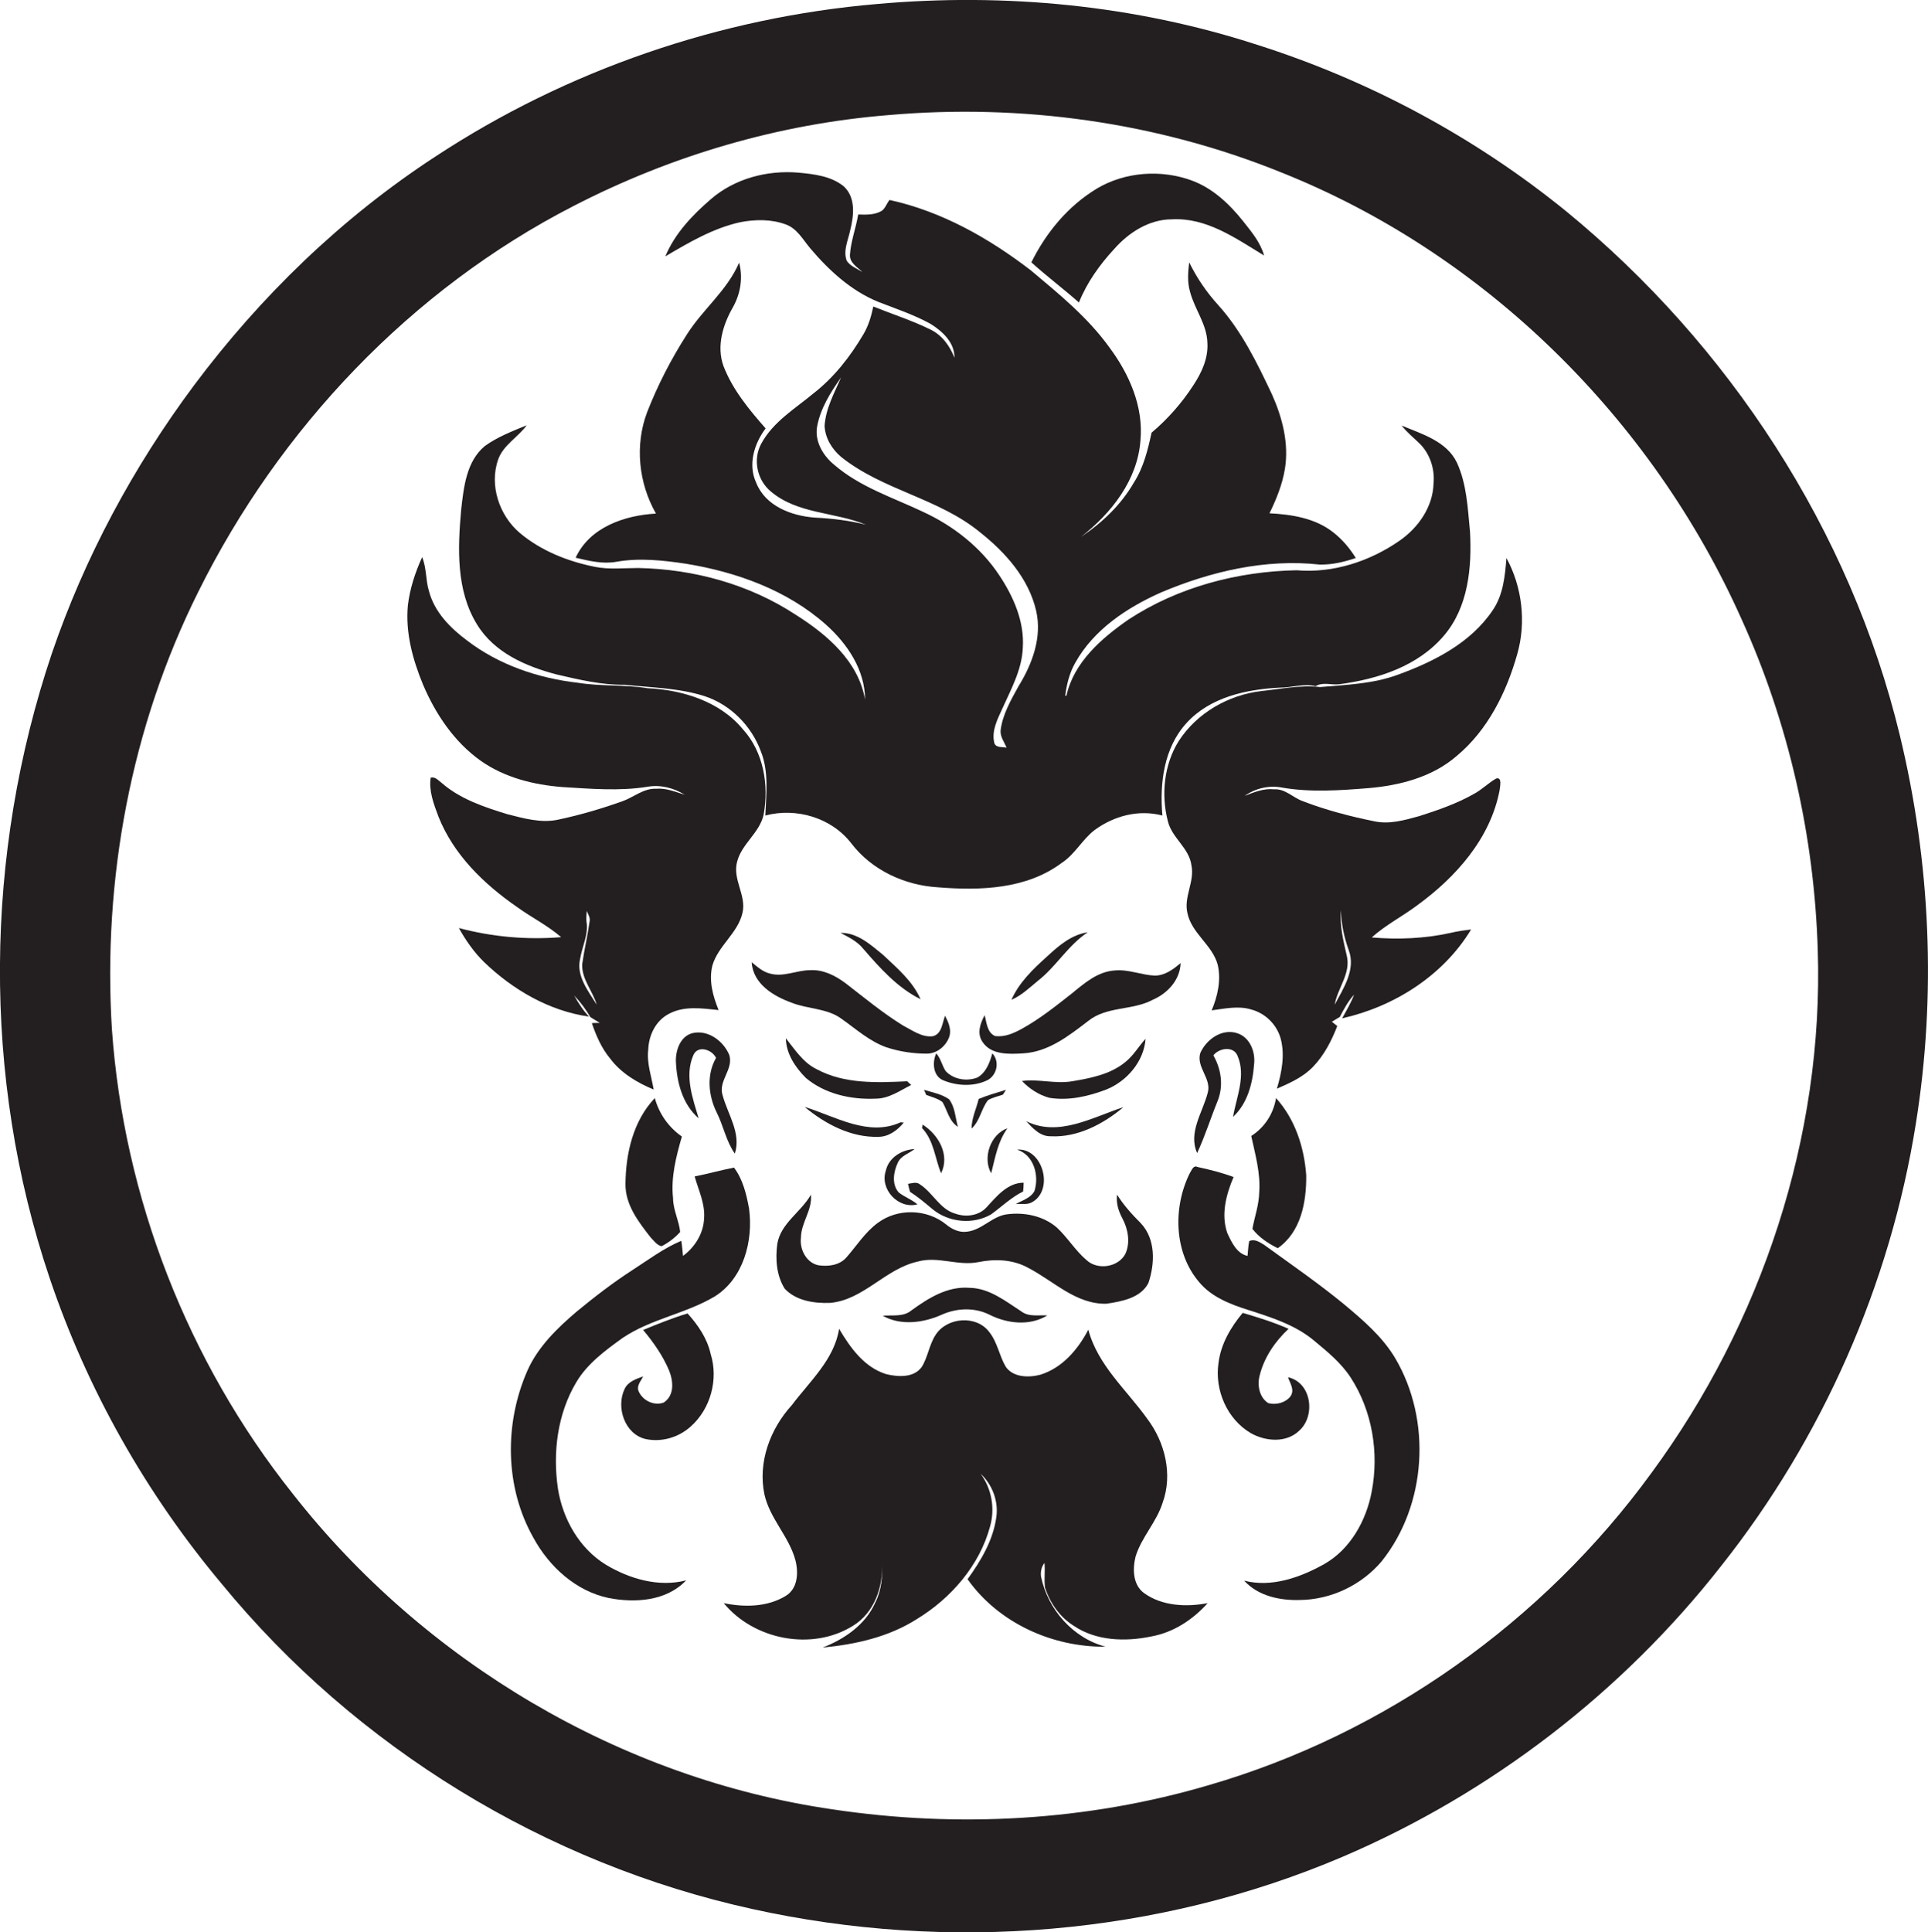 <?xml version="1.0" encoding="utf-8"?>
<!-- Generator: Adobe Illustrator 19.2.0, SVG Export Plug-In . SVG Version: 6.00 Build 0)  -->
<svg version="1.1" id="Layer_1" xmlns="http://www.w3.org/2000/svg" xmlns:xlink="http://www.w3.org/1999/xlink" x="0px" y="0px"
	 viewBox="0 0 676.9 678.3" enable-background="new 0 0 676.9 678.3" xml:space="preserve">
<g>
	<path fill="#231F20" d="M667,258.1c-17.4-72-60-137.1-117.1-183.9c-32.1-26.1-69.2-46-108.6-58.5C398.5,1.8,352.8-2.6,308,1.4
		C252.9,6.1,199,24.6,152.8,55c-32.8,21.4-61.3,49-84.7,80.3c-21.3,28.6-38.4,60.4-49.9,94.1C-5.5,299.8-6.4,378,17.4,448.6
		c13.2,39.2,33.9,75.8,60.5,107.5c47.1,57.4,113.8,98.2,186.3,114.1c68.8,15.2,142.4,9.3,207.3-18.4
		c51.9-22.2,98.1-57.7,132.9-102.2c35.4-44.7,59.2-98.6,68.2-154.9C679.9,349.4,677.8,302.7,667,258.1z M579.8,517.1
		c-38,52.2-93.4,91.6-155.4,109.6c-42.7,12.6-88.1,15.1-132.1,8.5c-74.4-10.8-143.4-51.9-189.6-110.9
		C65.9,478,43.5,420.5,39.3,361.5C36,308.8,46,255.1,69.6,207.8C98,150.5,144.3,101.6,201.4,72.3c34.3-17.7,72-28.8,110.6-31.9
		c46.6-4.1,94.2,2.5,137.5,20c71.8,28.5,130.6,86.7,162,157.1c16.5,36.4,25.5,76.1,26.7,116.1C640.3,399,618.5,464.5,579.8,517.1z"
		/>
	<path fill="#231F20" d="M195.5,236.8c7.8,1.8,15.7,3.7,23.8,3.6c9.4,1,19,1.1,28.1,4c9.1,3,16.4,10.4,19.7,19.3
		c2.9,7.2,1.9,15,1.6,22.6c10.9-2.9,23.3,0.8,30.2,9.8c7.2,9.4,18.7,14.7,30.4,15.4c14.8,1.2,31.1,0.7,43.5-8.6
		c4.6-3,7.2-8.2,11.5-11.5c6.8-5,15.5-7.3,23.8-5.1c-1-11.3,0.5-23.8,8.5-32.5c8.3-9.1,21-11.8,32.8-12.4c4.2,0,8.3-1.5,12.5-0.5
		c2.6-1.6,5.6-0.3,8.4-0.7c13.5-1.8,27.5-6.3,36.6-17c8.6-10,9.9-24,9.2-36.6c-0.8-8.1-1.1-16.6-4.6-24.2c-3.6-7.5-12.2-10-19.4-13
		c1.8,2.3,4,4.1,6.2,6.2c3.7,3.6,5.5,9,5,14.1c-0.2,8.2-5.3,15.5-11.9,20.1c-10.5,7.3-23.4,11.5-36.2,10.4
		c-20.7,0.4-41.6,5.9-59,17.3c-9.5,6.6-19.2,15-21.8,26.8c-0.1,0-0.3-0.1-0.4-0.1c0.5-4,1.5-8,3.5-11.5
		c6.5-11.7,18.2-19.4,30.1-24.7c17.5-7.4,36.7-11.9,55.7-9.8c4.3,0.1,8.6-0.9,12.7-2.3c-2.1-3.4-4.7-6.5-7.9-9
		c-6.3-5-14.6-6.3-22.4-6.7c2.4-4.9,4.5-10.1,5.4-15.5c1.5-9-0.9-18.2-4.6-26.4c-5.2-11-10.6-22.1-18.8-31.2
		c-4.1-4.5-7.5-9.5-10.2-15c-0.4,3.4-0.7,6.9,0.3,10.3c1.6,6.2,6,11.5,6.1,18.1c0.3,5.3-2,10.3-4.9,14.7c-4,6.2-9,11.9-14.7,16.7
		c-1.3,6-2.8,12.2-6.2,17.5c-4.5,7.8-11.1,14.1-18.6,19.1c10.7-8.3,19.9-20,20.9-33.9c1.1-11.8-3.9-23.2-10.8-32.5
		c-7.6-10.6-17.8-18.9-27.7-27.2c-14.7-11.3-31.3-20.7-49.6-24.7c-1,1.2-1.4,2.8-2.7,3.8c-2.5,1.5-5.5,1.4-8.3,1.3
		c-0.8,4.8-2.6,9.4-2.9,14.2c-0.1,2.8,2.6,4.3,4.4,6c-1.9-1.2-4.2-2-5.5-3.9c-1.4-3.6,0.5-7.3,1.2-10.8c1.3-5.1,2-11.5-2.3-15.4
		c-4.4-3.6-10.5-4.3-16-4.8c-10.9-0.9-22.3,2.1-30.6,9.3c-6.5,5.6-12.7,12.1-16,20.1c8.3-4.9,16.8-9.9,26.3-12
		c5.3-1,10.9-1.1,16,0.8c3.9,1.4,6,5.3,8.5,8.3c6.6,7.8,14.4,15,24,18.9c6.2,2.4,12.5,4.5,18.3,7.7c4.2,2.6,8.5,6.6,8.4,11.9
		c-1.6-4.1-4.3-7.9-8.4-9.9c-6.5-3.2-13.4-5.4-20.1-8.1c-0.7,3.4-1.7,6.8-3.5,9.8c-4.6,7.8-10.3,15.1-17.5,20.7
		c-6.5,5.4-14.2,10-18.3,17.6c-3.1,5.6-1.5,12.9,3.4,16.9c9.4,7.9,22.4,7.1,33.3,11.6c-5.9-1.5-12-2.2-18-2.5
		c-8.2-0.6-17.3-4.1-20.5-12.2c-3-6.4-0.7-13.8,3.3-19.1c-5.8-6.6-11.6-13.6-14.8-21.9c-2.5-7-0.2-14.5,3.3-20.6
		c2.7-4.8,3.6-10.4,2.2-15.7c-4.2,9.8-12.8,16.4-18.4,25.3c-5.5,8.6-10.2,17.7-13.9,27.2c-4.4,11.6-3,24.9,3.1,35.6
		c-11,0.6-23.3,4.8-28.2,15.5c4.7,1.1,9.5,2.3,14.4,1.4c8-1.4,16.3-0.5,24.3,0.7c17.8,2.9,35.6,9.3,49.2,21.4
		c7.5,6.7,13.7,15.9,13.7,26.3c-2.3-13.4-13.3-22.8-24.2-29.7c-16.4-10.8-35.9-16.1-55.4-16.5c-5.1,0-10.2,0.6-15.2-0.4
		c-9.5-1.9-18.9-5.6-26.4-11.9c-7.2-6.1-10.8-16.7-7.6-25.8c1.8-5.1,7-7.8,10-12c-5.1,2.1-10.3,4.1-14.7,7.3
		c-6.5,5.4-7.4,14.5-8.3,22.4c-1.2,13.4-1.8,28.2,5.5,40.1C173.5,229.2,184.8,234,195.5,236.8z M292.8,163.1
		c-3.9-3.2-6.9-8.3-5.9-13.5c1.2-6.3,4.7-11.9,8.4-17.1c-2.4,5.5-5.4,10.9-5.8,17c0.2,4.3,2.6,8.2,5.8,10.9
		c14.6,11.7,34.2,14.5,48.7,26.4c9,7.1,17.2,16.3,19.8,27.7c2.1,9.3-1.4,18.6-6.2,26.4c-2.7,4.9-5.6,9.9-6.3,15.5
		c-0.2,2.2,1.3,4.1,2.1,6.1c-1.6-0.4-4.1,0.2-4.4-2.1c-0.8-4,1.2-7.9,2.8-11.4c3.1-6.9,7-13.9,7.3-21.6c0.6-9.2-3.3-18-8.3-25.5
		c-6.5-9.8-16.1-17.3-26.7-22.2C313.6,174.7,301.9,171,292.8,163.1z"/>
	<path fill="#231F20" d="M391.2,87.4c5.1-5.8,12.3-10.4,20.2-10.4c12.2-0.7,22.5,6.7,32.4,12.7c-1.3-4.7-4.5-8.4-7.4-12.1
		c-4.8-6-10.6-11.5-17.9-14.2c-10.8-4-23.5-3.1-33.4,2.8c-10.1,6.1-17.8,15.4-23,25.9c5.4,4.9,11.3,9.3,16.7,14.1
		C381.6,99.2,386.1,92.9,391.2,87.4z"/>
	<path fill="#231F20" d="M201.6,349.5c2.2,2.3,4.1,4.9,5.7,7.6c1.1,0.7,2.2,1.3,3.3,2c-0.7,0-2.1,0-2.8,0.1
		c1.5,4.4,3.4,8.8,6.4,12.4c3.8,5.1,9.5,8.5,15.3,10.9c-0.8-4.7-2.5-9.3-1.9-14.1c0.2-5,2.6-10,7.1-12.4c5.4-3,11.8-2,17.6-1.4
		c-2-4.9-3.5-10.3-2.2-15.6c2-7,9-11.4,10.6-18.6c1.4-6.1-3.6-11.7-1.9-17.9c1.6-6.3,7.9-10.1,9.3-16.5c1.9-10.4,0-22-7.3-30
		c-8.1-9.8-21.2-13.8-33.5-14.4c-8.1-1.3-16.3-0.6-24.4-1.9c-14-1.6-27.8-6.3-39-14.9c-5.9-4.4-11.4-10-13.3-17.3
		c-1.2-3.9-0.8-8.1-2.4-11.9c-2.4,5.3-4.3,11-5,16.9c-0.9,9.6,1.7,19.1,5.3,27.8c4.4,10.4,11,20.2,20.3,26.8
		c8.4,5.9,18.5,8.4,28.6,9.2c10,0.6,20,1.5,29.9-0.1c4.6-0.8,9.2,0.4,13.1,2.8c-3.3-1-6.5-2.4-10-2.1c-4.5-0.2-7.9,3-11.9,4.4
		c-7.3,2.6-14.8,4.8-22.3,6.4c-6.1,1.4-12.3-0.4-18.2-1.9c-8.1-2.5-16.5-5.3-23-11c-1.1-0.8-2.2-2.2-3.8-1.8
		c-0.7,4.7,1.1,9.3,2.7,13.6c5.3,13.4,15.9,23.7,27.6,31.8c5.1,3.7,10.8,6.5,15.5,10.6c-12.1,1-24.2-0.1-35.9-3.2
		c2.4,4.3,5.3,8.5,8.9,12c10.1,9.7,22.8,17.1,36.8,19.1C204.8,354.8,203.1,352.2,201.6,349.5z M203.7,336.5c0.7-4.3,3-8.5,2.2-13
		c-0.1-1.2,0-2.5,0.1-3.7c0.5,1.2,1.3,2.4,1,3.7c-0.7,5-1.9,10-2.6,15c-0.2,5.3,3.7,9.4,5.1,14.2
		C206.5,347.9,202.2,342.5,203.7,336.5z"/>
	<path fill="#231F20" d="M524.1,214.2c-7.7,11.5-20.7,18.1-33.4,22.7c-8.7,3.2-18.1,3.5-27.2,4.3c-6.9-0.8-13.8,0.7-20.7,1.4
		c-11.6,1.4-22.6,7.7-29,17.6c-5.1,8.2-6.2,18.7-3.8,28c1.4,6,7.5,9.4,8.3,15.6c1.2,5.7-2.8,11.1-1.4,16.8c1.5,7.1,8.7,11.1,10.6,18
		c1.3,5.4,0,11.1-2.1,16.1c4.6-0.6,9.4-1.7,13.9-0.3c4.9,1.3,8.9,5.2,10.3,10.1c1.6,5.8,0.4,12-1.3,17.7c4.6-2,9.3-4.1,12.8-7.8
		c3.8-4,6.4-9,8.4-14.2c-0.5-0.4-1.4-1.1-1.9-1.5c0.9-0.6,1.9-1.1,2.8-1.7c1.4-2.7,2.9-5.5,5-7.8c-1.1,2.9-2.7,5.6-4.2,8.3
		c18.3-4.1,35.5-15,45.3-31.2c-2.4,0.3-4.8,0.6-7.2,1.2c-9.1,2-18.5,2.4-27.7,1.6c4.9-4.4,10.8-7.4,16-11.3
		c13.6-9.9,25.7-23.5,28.9-40.4c0.1-1.2,1-4.7-1.2-4.1c-2.8,1.6-5,3.9-7.8,5.4c-6,3.4-12.6,5.7-19.2,7.8c-5.1,1.4-10.5,3-15.9,1.8
		c-8.4-1.7-16.8-3.9-24.9-7c-3.5-1.2-6.3-4.5-10.2-4.2c-3.6-0.4-7,1-10.3,2.3c3.8-2.7,8.6-3.8,13.2-2.9c9.9,1.7,20,1,30,0.2
		c11-0.9,22.5-3.8,31.1-11.2c11-9.1,17.6-22.4,21.4-35.9c3.2-11.2,1.7-23.6-3.8-33.7C528.4,202.1,527.8,208.8,524.1,214.2z
		 M472.9,335.8c-1.2-5.3-2.6-10.7-2.1-16.2c0.1,4.8,1.1,9.4,2.7,13.9c2.6,6.8-1.8,13.4-4.9,19.2
		C469.6,346.9,474.2,341.9,472.9,335.8z"/>
	<path fill="#231F20" d="M303,333c5.9,6.8,12,13.7,20.2,17.8c-2.8-6.4-8.3-11-13.3-15.7c-4.3-3.5-8.9-7.7-14.8-7.6
		C297.9,329,300.9,330.4,303,333z"/>
	<path fill="#231F20" d="M381.9,327.3c-5.7,0.8-10.2,4.7-14.3,8.5c-4.9,4.4-9.8,9.1-12.5,15.2c3.5-1.5,6.3-4.2,9.2-6.6
		C370.8,339.4,374.9,331.9,381.9,327.3z"/>
	<path fill="#231F20" d="M284.4,340.6c-4.7,0-9.3,2.5-14,1.2c-2.6-0.6-4.5-2.4-6.5-4c0.5,7.6,7.6,11.9,14,14.2
		c5.7,2.3,12.5,1.9,17.6,5.7c5.1,3.6,9.8,7.9,15.8,10c4.6,1.5,9.4,2.2,14.1,2.2c3.7,0,7-2.9,8-6.3c0.6-2.5-0.5-4.9-1.6-7
		c-1,2.5-1.1,6.5-4.4,7.2c-3.8,0.4-7.1-2.1-10.4-3.8c-7.1-4.4-13.5-9.7-20.1-14.8C293.3,342.5,289,340.3,284.4,340.6z"/>
	<path fill="#231F20" d="M414.5,338.1c-2.6,2.2-5.5,4.4-9.1,4.4c-4.7-0.2-9.3-2.3-14.1-1.8c-5.9,0.4-10.5,4.4-14.9,8
		c-5.6,4.4-11.2,8.9-17.5,12.4c-2.9,1.6-6.2,3.1-9.6,2.6c-2.8-1.3-2.9-4.8-3.6-7.3c-1.5,2.8-2.8,6.3-0.8,9.3c3,4.7,9.4,4.4,14.3,4.1
		c8.9-0.5,16.1-6.2,22.9-11.4c6.5-5.2,15.5-3.6,22.6-7.4C410,348.7,414.3,344,414.5,338.1z"/>
	<path fill="#231F20" d="M251.6,390.5c2.4,4.7,3.3,10.1,6.4,14.5c2.3-7.2-2.5-13.8-4.3-20.5c-1.6-5,3.8-9,2.4-14
		c-2-5-7.5-9.1-13-7.8c-4.2,1.1-5.9,5.9-5.8,9.9c0.3,7.3,2.3,15.1,8,20c-2.1-7-5-14.9-1.9-22.1c1.5-3.7,6.6-2.1,8,0.9
		C248,377.3,248.7,384.6,251.6,390.5z"/>
	<path fill="#231F20" d="M420.3,404.8c2.8-6,4.7-12.2,7.2-18.3c2.1-5.3,1.3-11.1-1.5-16c2-2.6,7.1-3.4,8.5,0.2
		c3,7-0.4,14.4-1.6,21.4c5.1-4.7,6.9-11.8,7.4-18.5c0.5-4.4-1.5-9.5-6-10.9c-5.3-1.7-10.8,2.2-12.9,7c-1.5,5,4.1,9,2.6,14
		C422.2,390.6,417.1,397.6,420.3,404.8z"/>
	<path fill="#231F20" d="M402.2,364.7c-2.5,2.7-4.3,6-7.3,8.3c-5.2,4.2-12,5.5-18.5,6.6c-5.9,1-11.8-0.9-17.6-0.1
		c2.6,2.7,5.9,4.9,9.6,5.9c6.8,1.1,13.7-0.5,20-2.9C395.6,379.6,401.6,372.7,402.2,364.7z"/>
	<path fill="#231F20" d="M307.4,385.7c4.7,0,8.5-2.8,12.5-4.8c-0.5-0.5-1-0.9-1.4-1.3c-10.6,0.5-22,1-31.7-4.2
		c-4.8-2.3-7.7-6.9-10.9-10.9c0.1,5.4,3.3,10.2,7,13.9C289.5,384,298.7,386.1,307.4,385.7z"/>
	<path fill="#231F20" d="M343.1,378.3c-3.7,1.4-8.3,0.7-11.1-2.3c-1.3-2-1.7-4.4-3.3-6.2c-1.4,3-1.2,7.6,2.1,9.3
		c5,2.2,11.2,2.5,16.1,0c3.2-1.9,4.1-6.5,1.5-9.3C347.5,373,346.2,376.6,343.1,378.3z"/>
	<path fill="#231F20" d="M336.3,395.6c-0.9-3.3-1-7-3.1-9.7c-2.6-1.8-5.8-2.4-8.8-3.3c0.2,0.4,0.6,1.3,0.8,1.8
		c1.9,0.7,4,1.2,5.7,2.5C332.6,389.8,333.2,393.6,336.3,395.6z"/>
	<path fill="#231F20" d="M341.1,396.2c3-2.7,3.4-7,5.8-10c1.6-0.9,3.4-1.3,5.2-1.9c0.3-0.4,0.8-1.3,1.1-1.7c-3.2,1-6.5,1.9-9.6,3.2
		C342.8,389.2,341.1,392.6,341.1,396.2z"/>
	<path fill="#231F20" d="M229.9,385.5c-7.6,8-10.2,19.4-10.3,30.1c-0.1,7.4,4.6,13.4,8.9,18.9c1.1,1.1,2.2,2.7,3.8,3
		c2.5-1.3,4.7-3,6.5-5c-0.4-4-2.5-7.8-2.5-11.9c-0.8-7.4,1.1-14.6,3.1-21.6C234.7,395.7,231.4,391,229.9,385.5z"/>
	<path fill="#231F20" d="M439.7,431.4c2.3,3,5.5,5.1,8.9,6.8c8.2-5.7,10.1-16.3,10-25.6c-0.7-9.8-3.9-19.7-10.6-27.1
		c-0.9,5.5-4,10.3-8.7,13.3c1.4,6.5,3.3,13.1,2.8,19.8C442,423,440.5,427.1,439.7,431.4z"/>
	<path fill="#231F20" d="M317.3,394.1c-0.3,0-0.9-0.1-1.1-0.1c-11.3,5.2-23-2.1-33.7-5.4c7.2,6,16.3,10.8,25.9,10.5
		C312,399.1,315.1,396.8,317.3,394.1z"/>
	<path fill="#231F20" d="M360.3,393.6c2.3,2.5,4.9,5.4,8.6,5.3c9.4,0.5,18.5-4.3,25.5-10.2C383.6,392.2,371.6,399.3,360.3,393.6z"/>
	<path fill="#231F20" d="M323.7,396c4.2,4.4,4.5,10.5,6.7,15.9c3.2-6.4-0.9-13.6-6.5-17.1C323.9,395.1,323.8,395.7,323.7,396z"/>
	<path fill="#231F20" d="M348,411.9c1.4-5.5,2.3-11.1,5.7-15.8C347.7,398.2,344.9,406.5,348,411.9z"/>
	<path fill="#231F20" d="M322.1,422.8c-2-1.7-4.6-2.6-6.6-4.2c-2.5-2.9-1.8-7.2-0.3-10.4c1.1-2.5,3.9-3.2,5.9-4.8
		c-4.5,0.2-9.1,3-10.1,7.6C308.8,417.5,315.4,424.6,322.1,422.8z"/>
	<path fill="#231F20" d="M357.1,403.6c5.9,1.9,7.8,9.1,6.1,14.5c-1.3,2.5-4.3,3.3-6.6,4.6c2-0.2,4.2,0.4,6-0.8
		C370.1,417.4,366,402.9,357.1,403.6z"/>
	<path fill="#231F20" d="M471.9,457.9c-9-7.4-18.6-14-28.1-20.9c-1.5-0.9-3.3-2.2-5.2-1.3c-0.4,1.7-0.4,3.5-0.6,5.2
		c-3.8-0.8-5.6-4.8-7.1-8c-2.3-6.5-0.4-13.6,2.2-19.7c-4.1-1.5-8.4-2.6-12.6-3.5c-1.6-0.8-2.1,1.2-2.8,2.2
		c-5.9,11.9-5.6,27.8,3.3,38.2c4.4,5.3,11,7.8,17.3,9.8c8.1,2.6,16.4,5.2,23,10.7c4.7,3.9,9.5,7.8,12.9,13c7.6,11.7,10,26.4,7.4,40
		c-1.9,10.2-7.5,20.3-16.7,25.5c-8.4,4.7-18.5,8.3-28.1,5.8c4.9,5.4,12.5,7,19.5,6.8c11-0.1,21.7-5.2,28.8-13.6
		c15.8-19.8,17.6-49.4,4.8-71.2C485.4,469.3,478.6,463.5,471.9,457.9z"/>
	<path fill="#231F20" d="M263,424.4c-0.9-5.1-2.2-10.4-5.3-14.5c-4.6,0.9-9.2,2.2-13.8,3.1c1.3,4.8,3.7,9.5,3.3,14.7
		c-0.2,5.3-3.2,10.1-7.4,13.2c-0.2-1.8-0.3-3.5-0.6-5.3c-6.2,2.6-11.6,6.7-17.2,10.3c-6.8,4.4-13.3,9.4-19.6,14.6
		c-6.8,5.8-13.5,12.3-17.2,20.6c-8.2,18.6-8,41,2.1,58.8c5.5,10.1,14.9,18.7,26.4,21.1c9.3,1.8,20.3,1.1,27.2-6.2
		c-9.6,2.5-19.9-0.5-28.2-5.5c-9.3-5.7-15.1-16-16.8-26.6c-1.9-12.7-0.2-26.3,6.4-37.4c3.9-6.6,10.2-11.2,16.3-15.6
		c9.9-6.7,22.2-8.5,32.4-14.6C261,448.8,264.5,435.7,263,424.4z"/>
	<path fill="#231F20" d="M346.5,423.7c-2.7,3.1-7.3,3.7-11,2.4c-5.5-1.5-7.9-7.3-12.5-10.3c-1.2-1-2.8-0.4-4.2-0.2
		c0.2,0.9,0.4,1.9,0.7,2.8c2.8,1.8,5.4,4,7.9,6.1c5.7,4.7,14.3,5.5,20.6,1.8c3.7-2.7,7.1-6,11.2-8c0.1-0.8,0.2-2.3,0.2-3.1
		C353.8,415.2,350,419.9,346.5,423.7z"/>
	<path fill="#231F20" d="M403.2,450.4c2.3-6.8,2.6-15.4-2.7-21c-3.1-3.1-6-6.3-8.3-10c-0.4,3,0.5,5.8,1.9,8.4c2,3.8,2.8,8.5,1,12.4
		c-2.5,4.7-9.7,5.8-13.6,2.2c-4-3.4-6.7-8-10.5-11.5c-4.8-4.1-11.4-5.4-17.5-4.6c-5.2,0.7-8.7,5.5-14,6.1c-2.7,0.4-5.4-0.9-7.4-2.6
		c-6.7-5.4-16.9-5.7-23.9-0.5c-4.5,3.3-7.4,8-11,12.1c-2.4,2.8-6.4,3.3-9.8,2.8c-4.2-0.8-6.7-5.5-6.2-9.6c0-5.4,4.1-9.8,3.5-15.2
		c-3.4,6.1-10.6,10-11.8,17.3c-0.7,5.3-0.3,11.1,2.6,15.7c4,4.3,10.4,5.2,15.9,5c11.8-1,19.4-12,30.8-14.5c7-2,14.1,1.6,21.2,0.2
		c5.9-1.2,12.2-1,17.6,2c8.9,4.6,16.7,12.8,27.4,12.6C393.8,456.9,400.5,455.7,403.2,450.4z"/>
	<path fill="#231F20" d="M358.6,460.4c-5.6-3.6-11.2-8.2-18.3-8.3c-7.7-0.6-14.5,3.7-20.4,8c-2.8,2.3-6.7,1.5-10,1.8
		c6.3,3.6,14.3,2.5,20.6-0.3c5.3-2.4,11.5-2.7,16.8-0.1c6.3,3.2,14.2,4.1,20.4,0.3C364.7,461.6,361.2,462.4,358.6,460.4z"/>
	<path fill="#231F20" d="M241.4,461.1c-5.3,1.6-10.5,3.7-15.6,5.8c3.6,4.3,6.9,9,9.1,14.2c1.5,3.7,2,8.8-1.9,11.3
		c-3.3,1.2-7.2-0.6-8.7-3.8c-1-2,0.7-3.7,1.5-5.4c-2.4,0.9-5.3,1.8-6.5,4.4c-3.1,6.4,0,15.9,7.4,17.6c5.6,1.2,11.6-0.6,15.8-4.4
		c7-6.2,9.8-16.6,7-25.5C248.3,469.9,245.1,465.2,241.4,461.1z"/>
	<path fill="#231F20" d="M456.1,502.3c5.9-5.2,4.4-17-3.9-18.8c0.7,2.1,2.5,4.5,0.8,6.8c-1.8,2.2-5,3-7.7,2.3c-3.2-2-4-6.4-3-9.9
		c1.6-6.3,5.4-11.8,10.1-16.2c-5.2-2.3-10.7-4-16.1-5.6c-4.2,5-7.7,11-8.5,17.6c-1.4,9.5,3,19.7,11.3,24.6
		C444.2,506,451.5,506.7,456.1,502.3z"/>
	<path fill="#231F20" d="M401.7,559.3c-4-2.9-4.1-8.5-3-12.9c2.1-6.8,7.4-12.1,9.5-18.9c3.6-9.9,0.8-21.2-5.4-29.4
		c-7.2-10.1-17.4-18.8-20.7-31.3c-3.6,6.9-9.1,13.4-16.8,15.8c-4.1,1.1-9.6,1-12.2-2.8c-2.3-3.9-2.9-8.6-5.8-12.2
		c-4.5-6-14.8-5.2-18.8,1c-2.3,3.5-2.7,7.8-4.9,11.3c-2.8,3.9-8.4,3.5-12.5,2.5c-7.7-2.4-12.6-9.3-16.5-15.9
		c-1.7,10.8-10.3,18.4-16.6,26.8c-7.6,8.3-12,20.1-9.6,31.4c1.9,8.4,8.5,14.6,10.8,22.8c1.2,4.4,1,10.2-3.4,12.8
		c-6.4,3.9-14.5,4-21.7,2.5c10.6,12.9,31,16.9,45.3,8c7.6-4.6,10.7-13.7,10.3-22.3c0.2,4.9-0.2,9.9-2.5,14.3
		c-3.4,7.6-10.8,12.7-18.4,15.6c11.6-1.1,23.2-3.7,33.1-10c12-7.3,22-18.8,25.7-32.5c1.8-6.3,0.6-13.2-3.3-18.5
		c4.1,3.8,6.3,9.6,5.5,15.2c-1.1,8.1-5.4,15.3-10.1,21.8c10.9,15.4,29.8,23.9,48.5,23.7c-11.5-3-20.3-13.1-22.7-24.6
		c-0.2-1.7,0.1-3.4,1.2-4.8c0.3,2.9-0.2,5.8,0.2,8.7c1.8,5.4,5.2,10.3,10,13.3c7.9,5.4,18.2,5.7,27.3,3.8
		c7.8-1.4,14.6-5.9,19.8-11.7C416.7,564.2,408.1,563.9,401.7,559.3z"/>
</g>
</svg>
